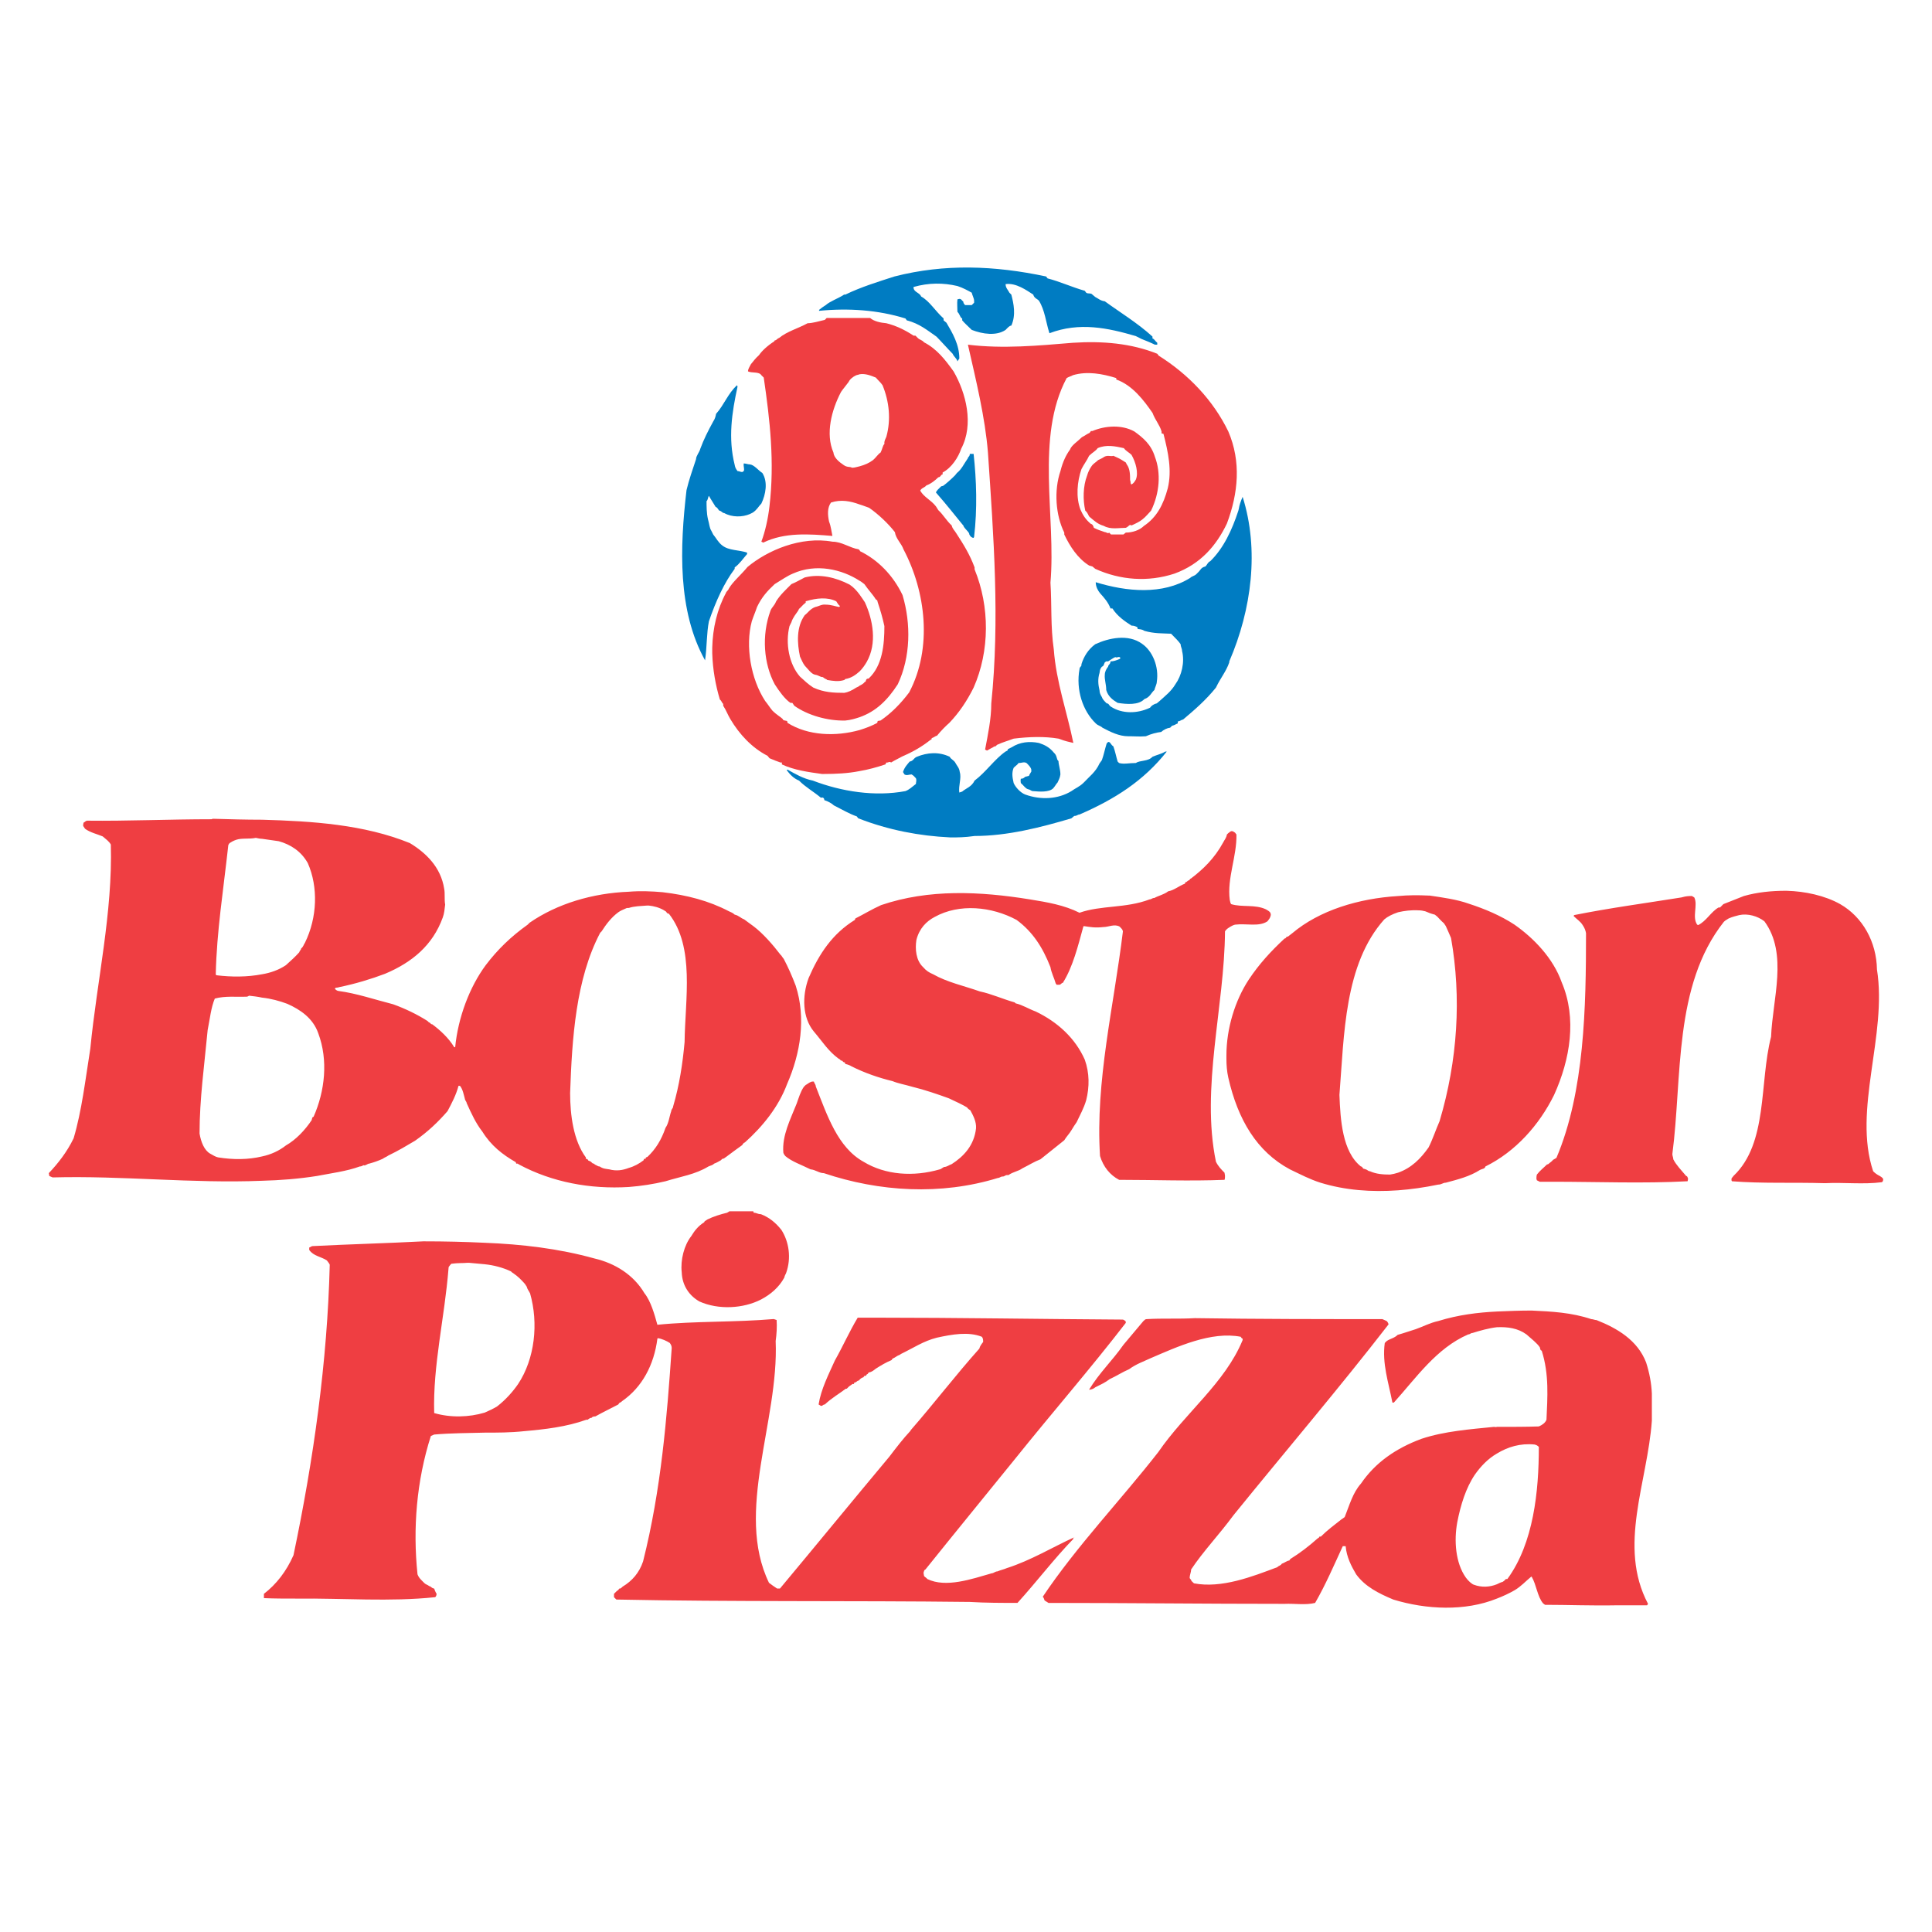<?xml version="1.0" encoding="utf-8"?>
<!-- Generator: Adobe Illustrator 13.0.0, SVG Export Plug-In . SVG Version: 6.00 Build 14948)  -->
<!DOCTYPE svg PUBLIC "-//W3C//DTD SVG 1.0//EN" "http://www.w3.org/TR/2001/REC-SVG-20010904/DTD/svg10.dtd">
<svg version="1.0" id="Layer_1" xmlns="http://www.w3.org/2000/svg" xmlns:xlink="http://www.w3.org/1999/xlink" x="0px" y="0px"
	 width="192.756px" height="192.756px" viewBox="0 0 192.756 192.756" enable-background="new 0 0 192.756 192.756"
	 xml:space="preserve">
<g>
	<polygon fill-rule="evenodd" clip-rule="evenodd" fill="#FFFFFF" points="0,0 192.756,0 192.756,192.756 0,192.756 0,0 	"/>
	<path fill-rule="evenodd" clip-rule="evenodd" fill="#EF3E42" d="M62.735,118.426c1.237-0.096,2.475-0.287,3.664-0.572
		c1.523-0.475,2.95-0.666,4.283-1.475c0.19-0.096,0.38-0.096,0.57-0.285c0.286-0.096,0.477-0.238,0.667-0.334l0.143-0.143
		c0.19,0,0.285-0.143,0.38-0.189c0.57-0.43,1.094-0.811,1.618-1.189l0.047-0.096L74.25,114h0.047
		c1.809-1.619,3.379-3.57,4.235-5.854c1.332-3.045,1.903-6.566,0.857-9.803c-0.381-1-0.762-1.855-1.189-2.665l-0.143-0.19
		l-0.095-0.143l-0.095-0.096c-0.761-0.999-1.761-2.142-2.713-2.855c-0.38-0.285-0.666-0.476-0.904-0.666
		c-0.38-0.142-0.523-0.381-0.951-0.476c-0.19-0.19-0.381-0.238-0.571-0.333c-2-1.047-4.188-1.618-6.614-1.903
		c-1.095-0.096-2.237-0.143-3.379-0.048c-3.616,0.142-7.138,1.189-9.897,3.093l-0.143,0.143l-0.047,0.047
		c-1.666,1.19-2.998,2.475-4.188,4.045c-1.618,2.188-2.76,5.233-3.046,8.185h-0.095c-0.571-0.951-1.428-1.713-2.189-2.285
		c-0.19,0-0.19-0.189-0.333-0.189l-0.143-0.143c-1.047-0.666-2.236-1.238-3.426-1.666c-1.856-0.475-3.665-1.094-5.473-1.332
		c-0.238-0.047-0.286-0.189-0.333-0.189c0-0.191,0.19-0.096,0.428-0.191c1.618-0.332,3.188-0.809,4.568-1.332
		c2.713-1.142,4.759-2.855,5.758-5.615c0.143-0.381,0.19-0.856,0.238-1.285c-0.095-0.523,0-1.095-0.095-1.57
		c-0.333-2.189-1.856-3.617-3.426-4.568c-4.568-1.856-9.707-2.189-14.751-2.332c-1.665,0-3.284-0.048-4.901-0.095l-0.143,0.047
		c-4.14,0-8.328,0.19-12.42,0.143c-0.19,0.047-0.19,0.143-0.333,0.19c-0.048,0.143-0.048,0.285-0.048,0.333l0.19,0.285
		c0.523,0.381,1.189,0.523,1.761,0.762c0.333,0.285,0.619,0.476,0.81,0.809c0.189,6.805-1.381,13.562-2.047,20.366
		c-0.476,2.998-0.856,6.234-1.665,8.945c-0.667,1.381-1.571,2.523-2.475,3.475l0.048,0.285l0.333,0.143
		c6.995-0.189,13.895,0.619,20.89,0.334c1.809-0.047,3.664-0.191,5.473-0.477c1.475-0.285,2.998-0.475,4.283-0.951
		c0.285,0,0.333-0.191,0.476-0.096c0.285-0.096,0.333-0.189,0.475-0.189c0.523-0.143,0.904-0.285,1.333-0.477
		c0.19-0.143,0.38-0.189,0.57-0.332c1-0.477,1.856-1,2.666-1.477c1.285-0.904,2.284-1.855,3.235-2.949
		c0.428-0.809,0.857-1.619,1.094-2.523h0.143c0.286,0.334,0.381,0.904,0.477,1.238c0.047,0.285,0.19,0.332,0.19,0.477
		c0.476,1.047,0.903,1.998,1.57,2.854c0.856,1.381,1.998,2.285,3.331,3.047l0.047,0.143h0.143l0.143,0.094
		C55.074,117.949,58.88,118.662,62.735,118.426L62.735,118.426z M149.34,142.359c-0.095,0.049-0.189,0-0.284,0
		c-2.38,0.24-4.949,0.43-7.233,1.191c-2.569,0.951-4.615,2.379-6.043,4.473c-0.81,0.904-1.143,2.141-1.618,3.33l-0.19,0.145
		l-0.143,0.094c-0.667,0.523-1.428,1.094-2.047,1.713h-0.143l-0.047,0.096l-0.144,0.096c-0.856,0.76-1.713,1.428-2.712,2.045
		l-0.096,0.145c-0.285,0.047-0.476,0.236-0.761,0.332c-0.096,0.191-0.333,0.191-0.429,0.334c-2.521,0.951-5.567,2.141-8.327,1.617
		c-0.143-0.143-0.286-0.238-0.286-0.334l-0.143-0.189c0-0.334,0.143-0.572,0.143-0.857c1.237-1.855,2.761-3.426,4.235-5.424
		c5.092-6.281,10.564-12.705,15.466-19.035c-0.048-0.189-0.143-0.285-0.19-0.332l-0.429-0.191c-6.186,0-12.324,0-18.701-0.096
		c-1.617,0.096-3.235,0-4.806,0.096c-0.19,0-0.19,0.096-0.333,0.191c-0.666,0.809-1.333,1.57-1.999,2.379
		c-1.095,1.57-2.379,2.76-3.426,4.473c0.19,0,0.476-0.094,0.618-0.238c0.571-0.285,0.999-0.475,1.428-0.809
		c0.714-0.332,1.285-0.713,1.951-0.998c0.714-0.523,1.428-0.762,2.142-1.096c2.664-1.143,6.043-2.711,8.993-2.141l0.096,0.143
		l0.095,0.047v0.143c-1.761,4.283-5.71,7.234-8.423,11.184c-3.712,4.758-8.137,9.373-11.516,14.418
		c0.143,0.143,0.143,0.334,0.19,0.381l0.381,0.238c7.756,0,15.607,0.094,23.555,0.094c0.999-0.047,2.094,0.145,3.046-0.094
		c1.046-1.809,1.903-3.807,2.76-5.664h0.285c0.096,1.096,0.571,2,1.047,2.809c0.904,1.236,2.237,1.902,3.712,2.521
		c3.283,1,7.138,1.191,10.325-0.096c0.619-0.238,1.238-0.523,1.81-0.855c0.618-0.381,1.047-0.857,1.617-1.332h0.048
		c0.477,0.809,0.571,1.998,1.142,2.664l0.19,0.143c2.284,0,4.616,0.096,7.139,0.049c0.998,0,2.046,0,3.045,0l0.095-0.145
		c-3.045-5.758-0.047-12.133,0.381-18.271v-2.713c-0.048-1.047-0.237-2.045-0.57-3.094c-0.857-2.236-2.903-3.426-4.949-4.234
		c-0.19,0-0.333-0.096-0.523-0.096c-1.998-0.666-3.949-0.76-5.948-0.855h-0.048c-1.143,0-2.284,0.047-3.427,0.096
		c-1.902,0.094-3.854,0.332-5.852,0.951c-0.857,0.189-1.428,0.523-2.237,0.809c-0.618,0.191-1.142,0.381-1.809,0.57
		c-0.333,0.334-0.761,0.381-1.094,0.619l-0.19,0.191c-0.285,2.045,0.381,3.949,0.762,5.947h0.143
		c2.236-2.475,4.235-5.424,7.423-6.805c0.19,0,0.238-0.143,0.429-0.143c0.761-0.238,1.618-0.477,2.426-0.572
		c1.095-0.047,2.095,0.096,2.951,0.715c0.476,0.428,1.047,0.857,1.332,1.285c0.048,0.143,0.048,0.332,0.19,0.332
		c0.761,2.381,0.571,4.711,0.477,6.9c-0.144,0.334-0.429,0.523-0.762,0.666C152.243,142.359,150.816,142.359,149.34,142.359
		L149.34,142.359z M149.34,158.064c-0.713,0.285-1.521,0.332-2.283,0.047c-0.19-0.047-0.571-0.381-0.809-0.715
		c-1.047-1.475-1.189-3.711-0.857-5.52c0.333-1.713,0.857-3.426,1.762-4.758c0.57-0.809,1.284-1.57,2.188-2.094
		c1.095-0.666,2.332-1.047,3.76-0.904c0.191,0.047,0.286,0.096,0.429,0.238c0,4.426-0.523,9.611-3.141,13.182h-0.144l-0.094,0.094
		l-0.096,0.096l-0.143,0.096C149.722,157.873,149.531,157.969,149.34,158.064L149.34,158.064z M48.364,123.992
		c-1.998-0.096-3.997-0.143-5.995-0.143h-0.144c-3.616,0.191-7.328,0.285-11.087,0.477l-0.286,0.143v0.238
		c0.428,0.617,1.19,0.666,1.761,1.047c0.096,0.143,0.238,0.285,0.286,0.428c-0.238,9.66-1.618,19.463-3.617,28.98
		c-0.713,1.617-1.712,2.902-2.95,3.854v0.143v0.143v0.143c1.047,0.047,2.046,0.047,3.283,0.047c4.616-0.047,9.327,0.334,13.8-0.141
		c0.095-0.049,0.143-0.238,0.143-0.334c-0.143-0.238-0.19-0.381-0.238-0.523c-0.285-0.049-0.333-0.238-0.476-0.238
		c-0.19-0.143-0.381-0.189-0.476-0.285c-0.334-0.334-0.571-0.523-0.714-0.904c-0.477-4.568-0.096-9.326,1.332-13.799l0.333-0.145
		c1.666-0.143,3.331-0.143,5.044-0.189c1.285,0,2.57,0,3.902-0.143c2.142-0.189,4.235-0.43,6.233-1.143h0.143l0.047-0.047
		c0.143-0.096,0.19-0.143,0.333-0.143c0.096-0.143,0.286-0.143,0.381-0.143c0.761-0.43,1.475-0.762,2.284-1.189l0.095-0.145
		l0.095-0.047l0.143-0.096l0.047-0.047c1.999-1.381,3.189-3.617,3.522-6.234l0.047-0.047c0.38,0.047,0.904,0.285,1.19,0.477
		c0.143,0.189,0.19,0.332,0.19,0.523c-0.477,6.947-1.047,14.084-2.855,21.27c-0.381,1.143-1.095,1.951-2.046,2.521l-0.096,0.096
		l-0.143,0.096h-0.095l-0.095,0.143l-0.143,0.096l-0.285,0.285c0,0.143,0,0.236,0,0.334l0.237,0.236
		c11.659,0.238,23.365,0.096,35.261,0.238c1.617,0.096,3.188,0.096,4.759,0.096c1.903-2.094,3.711-4.473,5.567-6.377V153.4
		l0.143-0.047c-2.189,0.998-4.378,2.332-6.758,3.092c-0.333,0.143-0.618,0.191-0.951,0.334c-0.238,0-0.381,0.189-0.571,0.189
		c-1.998,0.572-4.568,1.475-6.423,0.572c-0.096-0.145-0.333-0.238-0.333-0.334l-0.048-0.285c0.048-0.143,0.048-0.285,0.191-0.334
		c2.902-3.615,5.9-7.281,8.946-11.039c3.664-4.568,7.519-8.994,11.04-13.562v-0.143c-0.143-0.143-0.238-0.189-0.333-0.189
		c-8.232-0.049-16.322-0.191-24.745-0.191c-0.571,0-1.047,0-1.665,0c-0.856,1.428-1.475,2.855-2.284,4.283
		c-0.619,1.381-1.379,2.855-1.618,4.379l0.239,0.143c0.189,0,0.189-0.143,0.38-0.143c0.714-0.668,1.333-1,2.093-1.57h0.096
		l0.143-0.145l0.095-0.094c0.143-0.096,0.286-0.191,0.333-0.238h0.143l0.046-0.143c0.238,0,0.238-0.191,0.429-0.191l0.142-0.143
		l0.048-0.047l0.142-0.096l0.143-0.047l0.096-0.143h0.142l0.095-0.143l0.096-0.049l0.095-0.143c0.333-0.047,0.523-0.238,0.713-0.381
		c0.524-0.332,1-0.619,1.571-0.855l0.095-0.143c0.333-0.143,0.428-0.287,0.714-0.381l0.143-0.096
		c1.189-0.57,2.236-1.285,3.568-1.617c1.523-0.334,3.142-0.619,4.474-0.096c0.143,0.143,0.143,0.332,0.143,0.523
		c-0.143,0.189-0.333,0.428-0.381,0.666c-2.379,2.664-4.521,5.473-6.805,8.088l-0.095,0.145c-0.667,0.713-1.333,1.57-2.094,2.568
		c-3.664,4.379-7.281,8.805-10.897,13.135h-0.286c-0.286-0.191-0.571-0.381-0.81-0.572c-3.425-7.09,1-16.131,0.667-24.125
		c0.095-0.666,0.143-1.428,0.095-2.094l-0.286-0.096c-3.901,0.334-7.804,0.191-11.61,0.572c-0.286-1.047-0.667-2.379-1.285-3.141
		c-1.095-1.855-2.95-2.998-4.996-3.475C55.74,124.564,52.028,124.135,48.364,123.992L48.364,123.992z M48.364,140.934
		c-1.57,0.475-3.426,0.523-5.044,0.047c-0.143-4.758,1.047-9.564,1.428-14.418c0-0.191,0.048-0.191,0.19-0.381l0.095-0.096
		c0.714-0.096,1.095-0.047,1.618-0.096h0.143c0.523,0.049,1.047,0.096,1.57,0.145c0.904,0.094,1.809,0.332,2.617,0.713l0.096,0.096
		l0.143,0.094c0.476,0.334,0.714,0.572,1.142,1.047l0.19,0.287c0.048,0.236,0.19,0.381,0.333,0.666
		c0.857,2.998,0.477,6.52-1.189,9.041c-0.523,0.762-1.237,1.57-2.094,2.236C49.22,140.553,48.792,140.742,48.364,140.934
		L48.364,140.934z M75.154,120.852l0.048,0.143c0.286,0,0.381,0.143,0.714,0.143c0.857,0.334,1.475,0.857,2.046,1.57
		c0.761,1.189,0.999,2.809,0.476,4.283c-0.047,0.143-0.143,0.238-0.19,0.477c-0.523,0.951-1.332,1.666-2.332,2.189
		c-1.761,0.902-4.235,1.047-6.138,0.189c-1-0.57-1.713-1.57-1.761-2.902c-0.142-1.238,0.239-2.713,0.953-3.617
		c0.285-0.477,0.666-1,1.284-1.379l0.047-0.096l0.286-0.191c0.571-0.285,1.333-0.523,1.951-0.666l0.238-0.143
		C73.537,120.852,74.346,120.852,75.154,120.852L75.154,120.852z M139.49,89.398c-3.949,0.238-7.852,1.427-10.563,3.711
		l-0.429,0.334c-0.237,0-0.143,0.19-0.333,0.19c-1.38,1.285-2.521,2.522-3.568,4.092c-1.381,2.094-2.237,4.902-2.237,7.566v0.334
		c0,0.617,0.048,1.285,0.19,1.902c0.952,4.188,2.855,7.377,6.139,9.137c1.095,0.523,1.999,1,3.046,1.332
		c2.475,0.762,5.092,0.953,7.756,0.762c1.285-0.096,2.617-0.285,3.998-0.57c0.333,0,0.475-0.191,0.761-0.191
		c1.237-0.332,2.379-0.617,3.426-1.283c0.19-0.096,0.477-0.096,0.524-0.334c2.998-1.475,5.377-4.141,6.852-7.139
		c1.618-3.568,2.284-7.66,0.762-11.23c-0.856-2.426-2.808-4.424-4.711-5.757c-1.38-0.904-2.95-1.57-4.568-2.094
		c-1.189-0.428-2.617-0.618-3.902-0.809h-0.095C141.489,89.302,140.49,89.302,139.49,89.398L139.49,89.398z M139.49,116.998
		c-0.285,0.094-0.523,0.143-0.809,0.189c-0.667,0-1.381-0.047-1.999-0.332c-0.189,0-0.237-0.143-0.428-0.191l-0.143-0.047
		c-0.19,0-0.144-0.238-0.333-0.238c-1.856-1.475-2.047-4.664-2.142-7.139c0.476-5.996,0.476-13.038,4.473-17.511
		c0.333-0.285,0.81-0.523,1.38-0.714c0.619-0.143,1.333-0.237,2.047-0.19h0.047c0.19,0,0.429,0.048,0.619,0.096
		c0.333,0.143,0.571,0.238,0.951,0.333l0.237,0.19c0.239,0.238,0.382,0.428,0.667,0.666l0.19,0.285
		c0.143,0.334,0.333,0.714,0.523,1.19c1.047,5.948,0.666,12.182-1.142,18.272c-0.381,0.857-0.667,1.762-1.095,2.617
		C141.727,115.617,140.823,116.521,139.49,116.998L139.49,116.998z M178.272,88.875c1.808,0.047,3.807,0.476,5.329,1.333
		c2.237,1.285,3.617,3.759,3.664,6.519c1.047,6.567-2.426,13.991-0.38,20.129c0.189,0.189,0.38,0.332,0.666,0.475
		c0.143,0.096,0.19,0.096,0.333,0.285c0,0.096,0,0.287-0.143,0.334c-1.856,0.238-3.76,0-5.663,0.096
		c-3.235-0.096-6.233,0.047-9.278-0.191l-0.049-0.094v-0.145c0-0.094,0.144-0.189,0.191-0.285c3.473-3.283,2.569-9.279,3.759-13.895
		c0.143-3.76,1.714-8.28-0.665-11.516c-0.667-0.523-1.667-0.808-2.523-0.618c-0.332,0.095-0.618,0.143-1.047,0.333
		c-0.143,0.095-0.333,0.19-0.476,0.333c-5.044,6.376-4.14,15.56-5.139,23.173c0,0.191,0.095,0.334,0.095,0.523
		c0.286,0.572,0.809,1.096,1.284,1.666c0.144,0,0.144,0.191,0.19,0.285l-0.047,0.238c-4.378,0.238-8.993,0.049-13.515,0.049
		c-0.523,0-0.856,0-1.237,0l-0.285-0.143l-0.047-0.145c0-0.094,0-0.285,0.047-0.428c0.333-0.428,0.666-0.666,0.999-1l0.144-0.047
		c0.143-0.143,0.333-0.238,0.476-0.428l0.095-0.049l0.237-0.143c2.808-6.613,2.951-15.084,2.951-22.413
		c-0.047-0.285-0.144-0.523-0.334-0.809c-0.237-0.381-0.57-0.571-0.903-0.904l0.048-0.095c3.568-0.714,7.137-1.189,10.706-1.761
		c0.476-0.143,0.809-0.143,1.047-0.143l0.238,0.143c0.38,0.761-0.238,1.951,0.285,2.712l0.095,0.048
		c0.81-0.381,1.285-1.332,2.047-1.76h0.143l0.144-0.143l0.189-0.19c0.715-0.286,1.332-0.524,2.046-0.809
		c1.333-0.38,2.761-0.523,4.188-0.523H178.272L178.272,88.875z M122.979,82.926l0.237,0.143l0.144,0.19
		c0.047,2.188-0.952,4.378-0.667,6.519c0.048,0.143,0.048,0.333,0.144,0.429c1.094,0.333,2.379,0,3.474,0.523l0.237,0.143
		c0.096,0.096,0.19,0.096,0.238,0.333v0.096c-0.048,0.286-0.19,0.428-0.333,0.618c-0.856,0.572-2.094,0.19-3.236,0.333
		c-0.19,0.048-0.38,0.143-0.666,0.333c-0.143,0.096-0.237,0.191-0.333,0.334c-0.048,7.518-2.427,15.608-0.904,22.983
		c0.238,0.477,0.523,0.762,0.856,1.096c0,0.094,0.048,0.189,0.048,0.332c0,0.096,0,0.285-0.048,0.381c-3.521,0.143-6.947,0-10.516,0
		c-0.904-0.475-1.571-1.285-1.904-2.379c-0.476-7.471,1.38-14.941,2.284-22.413l-0.047-0.143c-0.048-0.095-0.144-0.191-0.286-0.333
		c-0.523-0.285-1.094,0.048-1.618,0.048c-0.809,0.094-1.332,0-1.95-0.096l-0.048,0.048c-0.523,1.904-1.047,4.045-2.046,5.616
		c-0.144,0-0.144,0.143-0.333,0.189h-0.286l-0.095-0.143c-0.144-0.523-0.429-1.046-0.523-1.617
		c-0.762-1.952-1.761-3.522-3.379-4.711c-2.475-1.333-5.71-1.666-8.185-0.286c-0.81,0.428-1.522,1.142-1.808,2.284
		c-0.143,0.904-0.048,2.046,0.666,2.712c0.333,0.38,0.571,0.523,1,0.713c1.427,0.809,3.045,1.143,4.663,1.713
		c1.142,0.238,2.284,0.762,3.474,1.096l0.096,0.094c0.666,0.145,1.332,0.572,1.998,0.811c2.189,1.047,3.95,2.664,4.901,4.805
		c0.476,1.334,0.476,2.713,0.143,4.045c-0.237,0.811-0.618,1.477-0.951,2.189c-0.19,0.285-0.333,0.477-0.523,0.809
		c-0.19,0.334-0.523,0.666-0.714,1c-0.666,0.523-1.476,1.189-2.142,1.713l-0.238,0.189c-0.618,0.238-1.047,0.523-1.808,0.904
		c-0.381,0.287-0.904,0.334-1.38,0.668h-0.144c-0.189,0-0.237,0.143-0.428,0.143c-0.238,0-0.285,0.143-0.476,0.143
		c-5.71,1.76-11.849,1.379-17.369-0.477c-0.476,0-0.809-0.332-1.332-0.381c-0.952-0.477-1.856-0.762-2.522-1.332
		c-0.048-0.096-0.143-0.143-0.19-0.334c-0.143-1.713,0.713-3.33,1.332-4.9c0.19-0.523,0.38-1.189,0.714-1.666l0.19-0.189
		c0.143-0.049,0.286-0.238,0.619-0.334h0.19c0.047,0.191,0.19,0.285,0.19,0.477c1.142,2.902,2.189,6.09,4.759,7.518
		c2.189,1.334,4.997,1.523,7.614,0.762c0.095,0,0.238-0.143,0.428-0.238c0.286,0,0.476-0.189,0.762-0.285
		c1.189-0.762,2.236-1.855,2.427-3.568c0.047-0.666-0.286-1.285-0.572-1.809c-0.095-0.047-0.237-0.143-0.333-0.285
		c-0.476-0.285-1.094-0.572-1.809-0.904c-1.046-0.381-2.427-0.857-3.617-1.143c-0.809-0.238-1.427-0.332-1.998-0.57
		c-1.38-0.334-2.76-0.809-4.093-1.475c-0.143-0.096-0.38-0.191-0.618-0.238l-0.047-0.143l-0.143-0.049l-0.143-0.143H83.91
		l-0.143-0.143l-0.095-0.047c-1.047-0.762-1.618-1.713-2.475-2.713c-1.143-1.381-1.19-3.521-0.523-5.33
		c1.047-2.426,2.379-4.425,4.616-5.805l0.048-0.143c0.856-0.429,1.618-0.904,2.569-1.333c4.758-1.617,9.85-1.379,14.846-0.57
		c1.761,0.285,3.427,0.57,4.949,1.333c2.142-0.762,4.616-0.428,6.995-1.333c0.19,0,0.238-0.143,0.476-0.143
		c0.429-0.238,0.952-0.333,1.381-0.666c0.57-0.095,1.047-0.523,1.665-0.761l0.048-0.143c0.19,0,0.19-0.19,0.381-0.19l0.095-0.143
		l0.095-0.047c1.19-0.905,2.332-1.999,3.188-3.569c0.143-0.286,0.333-0.476,0.381-0.809l0.143-0.143
		c0.096-0.048,0.143-0.143,0.286-0.19H122.979L122.979,82.926z M26.142,83.688c0.571,0.095,1.094,0.143,1.666,0.238
		c1.189,0.333,2.236,1,2.902,2.189c1.047,2.379,0.952,5.425-0.286,7.947c-0.142,0.19-0.142,0.381-0.381,0.571
		c0,0.143-0.142,0.19-0.19,0.381c-0.428,0.476-0.808,0.809-1.332,1.285c-0.713,0.475-1.523,0.762-2.379,0.903
		c-1.475,0.285-3.045,0.285-4.568,0.096l-0.047-0.096c0.095-4.282,0.761-8.422,1.237-12.752c0-0.047,0-0.19,0.143-0.333
		c0.143-0.096,0.38-0.239,0.666-0.333c0.572-0.19,1.285-0.048,1.951-0.19C25.761,83.64,25.951,83.688,26.142,83.688L26.142,83.688z
		 M26.142,99.533c0.904,0.096,1.76,0.334,2.522,0.619c1.285,0.57,2.569,1.428,3.093,2.949c0.999,2.666,0.666,5.758-0.476,8.328
		c-0.143,0-0.143,0.189-0.19,0.334c-0.666,0.998-1.57,1.951-2.569,2.521c-0.666,0.523-1.475,0.904-2.379,1.094
		c-1.38,0.334-2.902,0.334-4.378,0.096c-0.238-0.047-0.476-0.189-0.809-0.381c-0.571-0.332-0.904-1.143-1.047-1.998
		c0-3.426,0.476-6.805,0.809-10.326c0.238-1.189,0.333-2.236,0.713-3.141c1.047-0.285,2.142-0.143,3.236-0.191l0.19-0.094
		C25.285,99.391,25.713,99.438,26.142,99.533L26.142,99.533z M62.735,90.587c0.571-0.19,1.237-0.19,1.808-0.238h0.191
		c0.476,0.047,1.047,0.19,1.522,0.475l0.143,0.096c0.095,0,0.095,0.238,0.333,0.238c2.617,3.332,1.618,8.566,1.57,12.801
		c-0.19,2.141-0.523,4.33-1.142,6.424c0,0.191-0.19,0.285-0.19,0.477c-0.19,0.523-0.238,1.189-0.571,1.664
		c-0.428,1.238-0.999,2.143-1.808,2.904l-0.143,0.047l-0.047,0.143h-0.144l-0.047,0.143c-0.428,0.334-0.952,0.619-1.475,0.762
		c-0.618,0.238-1.237,0.334-1.951,0.143c-0.285-0.047-0.618-0.047-0.951-0.285c-0.19,0-0.238-0.096-0.477-0.191l-0.095-0.094
		c-0.238,0-0.238-0.238-0.429-0.238l-0.047-0.047c-0.19,0-0.048-0.191-0.333-0.191v-0.143c-1.237-1.666-1.571-4.234-1.571-6.424
		c0.191-5.473,0.571-11.373,2.999-15.989l0.143-0.143c0.428-0.667,0.951-1.38,1.665-1.904c0.19-0.143,0.523-0.285,0.856-0.428
		C62.64,90.587,62.687,90.587,62.735,90.587L62.735,90.587z"/>
	<path fill-rule="evenodd" clip-rule="evenodd" fill="#007CC2" d="M112.557,73.457c-0.903,0-1.761-0.429-2.569-0.857
		c-0.19-0.19-0.428-0.19-0.666-0.428c-1.285-1.237-1.999-3.331-1.618-5.424c0-0.239,0.238-0.239,0.19-0.476
		c0.238-0.762,0.666-1.476,1.38-1.999c1.333-0.618,3.283-1.047,4.663-0.047c1.047,0.713,1.714,2.284,1.476,3.807
		c0,0.237-0.19,0.57-0.238,0.809c-0.333,0.286-0.428,0.714-0.999,0.904c-0.571,0.618-1.761,0.523-2.665,0.38
		c-0.476-0.286-0.951-0.619-1.142-1.285c0-0.571-0.19-1.047-0.143-1.522c0-0.286,0.143-0.571,0.333-0.81
		c0-0.19,0.237-0.237,0.237-0.523c0.286,0,0.571-0.095,0.904-0.237l0.096-0.096l-0.096-0.095c-0.19-0.047-0.237,0.095-0.428,0
		c-0.238,0.095-0.477,0.286-0.714,0.428h-0.19l-0.143,0.096c-0.096,0.19-0.096,0.381-0.286,0.428
		c-0.143,0.19-0.19,0.239-0.237,0.619c-0.19,0.618-0.143,1.142,0,1.76c0,0.238,0.095,0.429,0.237,0.667
		c0.048,0.19,0.238,0.38,0.477,0.619c0.237,0,0.19,0.189,0.428,0.333c1.095,0.714,2.617,0.714,3.902,0.095
		c0.095-0.143,0.285-0.333,0.666-0.428l0.285-0.239c0.571-0.523,1.143-0.952,1.57-1.666c0.619-0.856,0.952-2.188,0.667-3.331
		c0-0.237-0.144-0.428-0.144-0.666c-0.189-0.286-0.523-0.618-0.951-1.047c-0.856-0.047-1.666,0-2.665-0.286
		c-0.285-0.19-0.476-0.142-0.666-0.19l-0.048-0.19c-0.143-0.048-0.285-0.143-0.571-0.143c-0.666-0.428-1.427-0.952-1.903-1.713
		h-0.19c-0.237-0.619-0.618-1.047-1.047-1.523c-0.189-0.237-0.428-0.618-0.428-1.094c3.093,0.952,6.662,1.285,9.422-0.428
		c0.19-0.19,0.429-0.19,0.619-0.381l0.237-0.238c0.19-0.19,0.238-0.428,0.666-0.523c0.19-0.19,0.238-0.429,0.477-0.523
		c1.332-1.285,2.188-3.141,2.808-5.044l0.047-0.191c0.048-0.333,0.19-0.761,0.381-1.189c1.666,5.282,0.904,11.231-1.332,16.417
		v0.096c-0.333,0.951-0.857,1.522-1.333,2.521c-0.999,1.237-2.094,2.189-3.283,3.188c-0.143,0-0.238,0.143-0.523,0.19v0.19
		c-0.143,0.048-0.333,0.19-0.571,0.238l-0.19,0.19c-0.333,0.047-0.618,0.19-0.903,0.428c-0.429,0.048-1,0.191-1.523,0.429
		c-0.714,0.047-1.047,0-1.475,0H112.557L112.557,73.457z M97.139,53.661c-0.189,0-0.333-0.142-0.428-0.333
		c0-0.238-0.333-0.429-0.571-0.81v-0.047c-0.856-1.047-1.713-2.142-2.76-3.331c0.048-0.19,0.333-0.429,0.523-0.619l0.19-0.047
		c0.333-0.238,0.809-0.667,1.189-1.046l0.19-0.238c0.476-0.381,0.666-0.856,1.095-1.475c0-0.143,0.19-0.143,0.19-0.428h0.38
		c0.286,2.617,0.381,5.472,0.048,8.279L97.139,53.661L97.139,53.661z M70.349,65.891c-2.76-4.949-2.522-11.278-1.856-16.988
		c0.238-0.999,0.619-2.094,0.952-3.093c0-0.333,0.333-0.667,0.428-1.047c0.333-0.904,0.761-1.76,1.285-2.713
		c0.19-0.285,0.238-0.524,0.285-0.761c0.81-0.904,1.19-2.046,2.094-2.855l0.047,0.143c-0.571,2.617-0.951,5.14-0.285,7.805
		c0.047,0.285,0.143,0.428,0.285,0.618c0.19,0,0.286,0.095,0.476,0.095l0.144-0.095c0.094-0.238-0.048-0.428,0-0.762
		c0.189,0,0.428,0.096,0.618,0.096c0.429,0.048,0.857,0.619,1.238,0.856c0.571,0.904,0.333,2.142-0.095,3.045
		c-0.286,0.286-0.429,0.619-0.857,0.904l-0.286,0.144c-0.761,0.333-1.809,0.333-2.569-0.096c-0.19,0-0.238-0.19-0.476-0.238
		c-0.143-0.095-0.143-0.286-0.381-0.38c-0.19-0.333-0.428-0.667-0.667-1.095c-0.095,0.095-0.095,0.428-0.237,0.523
		c0,0.524,0,1.19,0.142,1.809c0.143,0.476,0.143,0.857,0.333,1.142l0.19,0.381c0.285,0.333,0.476,0.761,0.904,1.094
		c0.666,0.524,1.665,0.428,2.475,0.713v0.144c-0.381,0.428-0.762,0.999-1.237,1.332v0.143c-1.047,1.38-1.904,3.283-2.571,5.234
		c-0.237,1.19-0.189,2.522-0.38,3.854V65.891L70.349,65.891z M94.76,83.545c-2.998-0.143-6.091-0.714-9.136-1.904l-0.143-0.19
		c-0.714-0.238-1.427-0.666-2.284-1.095c-0.19-0.19-0.619-0.428-0.952-0.523c0-0.143-0.095-0.333-0.333-0.238
		c-0.81-0.667-1.524-1.047-2.19-1.713c-0.571-0.238-0.904-0.618-1.237-1.047l0.095-0.047c0.761,0.428,1.57,0.904,2.521,1.094
		c2.856,1.095,6.187,1.618,9.231,1.047c0.381-0.143,0.619-0.38,1.047-0.713c0-0.143,0.096-0.381,0-0.571
		c-0.19-0.19-0.19-0.238-0.428-0.38c-0.238,0-0.476,0.143-0.714,0l-0.143-0.238c0.143-0.476,0.428-0.761,0.666-1.047
		c0.333-0.047,0.381-0.285,0.618-0.428l0.096-0.048c1.047-0.428,2.188-0.523,3.283,0c0.096,0.239,0.429,0.333,0.571,0.619
		c0.143,0.285,0.381,0.476,0.428,0.904c0.191,0.619-0.143,1.333-0.047,2.046l0.285-0.095c0.381-0.333,0.952-0.476,1.238-1.095
		c1.141-0.856,1.998-2.141,3.092-2.902l0.19-0.095l0.048-0.143l0.381-0.19c0.809-0.523,1.761-0.619,2.712-0.428
		c0.571,0.19,1.047,0.428,1.476,0.952c0.381,0.333,0.237,0.667,0.476,0.856c0,0.333,0.19,0.856,0.19,1.333
		c-0.048,0.38-0.19,0.571-0.285,0.809c-0.144,0.143-0.19,0.286-0.429,0.571c-0.428,0.428-1.428,0.333-1.999,0.285
		c-0.237,0-0.237-0.143-0.522-0.19c-0.286-0.095-0.429-0.381-0.714-0.619c0-0.048-0.048-0.238,0-0.428
		c0.189,0,0.285-0.048,0.428-0.19l0.381-0.095c0.048-0.143,0.19-0.333,0.238-0.428v-0.19c-0.048-0.238-0.238-0.429-0.477-0.666
		c-0.285-0.143-0.428,0-0.809,0c-0.048,0.143-0.238,0.237-0.476,0.476c-0.19,0.476-0.144,0.904,0,1.522
		c0.19,0.428,0.666,0.952,1.142,1.142c1.57,0.571,3.283,0.476,4.616-0.333c0.381-0.285,0.809-0.428,1.237-0.856
		c0.523-0.571,1.189-1.047,1.57-1.903l0.237-0.333c0.19-0.523,0.286-1.047,0.477-1.666l0.143-0.143h0.095
		c0.19,0.096,0.19,0.286,0.429,0.429c0.19,0.523,0.285,1.046,0.428,1.522l0.144,0.143c0.476,0.143,0.999,0,1.665,0
		c0.429-0.286,1.237-0.143,1.665-0.619c0.429-0.19,0.904-0.285,1.285-0.523h0.143c-2.284,2.902-5.187,4.758-8.708,6.281
		c-0.19,0-0.237,0.143-0.523,0.143l-0.285,0.238c-3.046,0.904-6.377,1.761-9.66,1.761c-0.952,0.143-1.713,0.143-2.333,0.143H94.76
		L94.76,83.545z M95.521,36.055c-0.048-0.286-0.333-0.428-0.477-0.761c-0.476-0.476-1.142-1.237-1.617-1.713
		c-0.904-0.619-1.667-1.285-2.951-1.618l-0.144-0.19c-2.76-0.857-5.709-1.047-8.612-0.762v-0.095
		c0.238-0.19,0.428-0.333,0.666-0.476c0.428-0.38,1.142-0.619,1.761-1l0.047-0.047h0.144c1.57-0.761,3.283-1.285,4.901-1.809
		c4.996-1.285,9.992-1.094,15.132,0l0.143,0.19c1.285,0.333,2.38,0.857,3.712,1.238l0.143,0.19c0.19,0.143,0.477,0,0.619,0.19
		l0.285,0.238c0.286,0.143,0.523,0.38,0.952,0.429c1.57,1.142,3.235,2.141,4.758,3.521v0.19c0.19,0.047,0.238,0.238,0.477,0.428
		v0.19h-0.238c-0.381-0.19-0.856-0.381-1.332-0.571l-0.571-0.286c-2.76-0.809-5.615-1.427-8.613-0.285l-0.047-0.143
		c-0.286-0.904-0.429-2.189-1-3.093c-0.143-0.19-0.476-0.238-0.571-0.618c-0.666-0.428-1.713-1.19-2.76-1.047
		c0,0.38,0.238,0.571,0.381,0.857l0.19,0.19c0.238,0.904,0.476,2.046,0,3.093c-0.19,0-0.381,0.238-0.571,0.428
		c-0.904,0.619-2.284,0.429-3.378,0c-0.381-0.38-0.667-0.619-0.952-0.952v-0.19l-0.095-0.048c-0.144-0.19-0.19-0.428-0.381-0.618
		c0-0.428-0.048-0.809,0-1.237l0.19-0.048c0.238,0,0.238,0.19,0.38,0.239l0.048,0.19l0.143,0.19c0.095,0,0.428,0,0.667,0
		l0.237-0.238v-0.19c0-0.238-0.19-0.571-0.237-0.808c-0.429-0.238-0.857-0.477-1.428-0.667c-1.428-0.333-2.855-0.333-4.377,0.095
		v0.095c0.046,0.428,0.618,0.477,0.76,0.857c0.857,0.476,1.38,1.427,2.237,2.189v0.19l0.285,0.238
		c0.618,1.047,1.285,2.189,1.285,3.568L95.521,36.055L95.521,36.055z"/>
	<path fill-rule="evenodd" clip-rule="evenodd" fill="#EF3E42" d="M85.767,76.93c0.856-0.143,1.713-0.38,2.569-0.666l0.095-0.19
		c0.19,0.048,0.286-0.143,0.476,0c0.38-0.238,0.714-0.38,1.047-0.571l0.095-0.047c1.095-0.476,1.903-0.951,2.76-1.618l0.143-0.095
		v-0.095c0.286-0.095,0.38-0.238,0.523-0.238c0.429-0.523,0.904-1,1.237-1.286c1-1.046,1.761-2.188,2.427-3.521
		c1.618-3.664,1.618-8.089,0.096-11.801v-0.19c-0.476-1.285-1.095-2.284-1.809-3.379c-0.191-0.333-0.381-0.428-0.476-0.809
		c-0.523-0.476-0.856-1.095-1.332-1.523l-0.238-0.38c-0.523-0.666-1.189-0.904-1.57-1.57c0.143-0.286,0.428-0.286,0.618-0.523
		c0.429-0.143,0.904-0.524,1.19-0.81c0.238,0,0.238-0.285,0.428-0.285v-0.191c0.904-0.476,1.57-1.522,1.856-2.379
		c1.284-2.427,0.476-5.567-0.762-7.709c-0.856-1.189-1.666-2.236-2.95-2.903c-0.19-0.237-0.429-0.237-0.619-0.428l-0.238-0.238
		h-0.19c-0.857-0.571-1.761-1-2.713-1.237c-0.571-0.047-1.237-0.19-1.618-0.524c-0.334,0-0.714,0-1.047,0c-1.142,0-2.189,0-3.284,0
		l-0.19,0.191c-0.619,0.143-1.237,0.333-1.713,0.333c-0.952,0.523-2.046,0.809-2.855,1.475c-0.19,0.048-0.238,0.238-0.429,0.238
		l-0.047,0.095c-0.667,0.428-1.237,0.952-1.523,1.38c-0.381,0.333-0.523,0.571-0.809,0.904c-0.143,0.285-0.286,0.475-0.286,0.713
		c0.38,0.19,1.094,0,1.333,0.381l0.237,0.237c0.619,4.235,1.094,8.423,0.571,12.849c-0.143,1.237-0.429,2.521-0.809,3.521
		l0.189,0.095c2.142-1.047,4.616-0.856,6.9-0.666c-0.095-0.429-0.143-0.952-0.333-1.428c-0.143-0.666-0.191-1.38,0.19-1.903
		c0.999-0.333,1.951-0.143,2.855,0.19c0.333,0.095,0.667,0.238,0.951,0.333c0.952,0.666,1.903,1.571,2.57,2.427
		c0.095,0.666,0.667,1.143,0.856,1.713c2.237,4.235,2.903,9.85,0.572,14.275c-0.857,1.142-1.808,2.094-2.855,2.808l-0.286,0.047
		l-0.048,0.19c-0.523,0.286-1.142,0.524-1.76,0.714c-2.38,0.666-5.14,0.571-7.186-0.714l-0.048-0.19
		c-0.19-0.047-0.429-0.047-0.429-0.19c-0.237-0.238-0.57-0.381-1.046-0.856c-0.238-0.286-0.476-0.667-0.714-0.952
		c-1.427-2.189-1.998-5.472-1.333-7.947c0.19-0.571,0.333-0.857,0.523-1.428c0.476-0.999,1.047-1.617,1.761-2.284
		c0.714-0.428,1.237-0.809,1.809-1.046c2.331-1.047,4.901-0.429,6.662,0.713c0.189,0.095,0.333,0.238,0.476,0.333
		c0.428,0.619,0.856,1.047,1.141,1.523l0.143,0.095l0.048,0.19c0.286,0.856,0.476,1.522,0.667,2.38c0,1.855-0.19,3.949-1.57,5.234
		c-0.381,0-0.191,0.333-0.381,0.333c-0.143,0.19-0.333,0.285-0.523,0.38c-0.095,0.095-0.238,0.143-0.333,0.19
		c-0.428,0.286-0.856,0.476-1.189,0.524c-1.095,0-2.046-0.048-3.093-0.524c-0.523-0.333-0.856-0.666-1.332-1.094
		c-1.095-1.237-1.475-3.332-1.046-5.044l0.189-0.381c0.144-0.477,0.477-0.856,0.667-1.143l0.095-0.19
		c0.238-0.19,0.381-0.428,0.666-0.618V59.99c1.095-0.333,2.189-0.429,3.046,0c0.19,0.285,0.19,0.333,0.381,0.476l-0.095,0.095
		c-0.333-0.047-0.761-0.237-1.38-0.237c-0.333-0.048-0.714,0.19-0.999,0.237c-0.523,0.19-0.762,0.619-1.047,0.81
		c-0.857,1.189-0.762,2.807-0.476,4.14c0.143,0.286,0.285,0.666,0.476,0.904c0.285,0.285,0.666,0.856,1.047,0.904
		c0.333,0.047,0.475,0.237,0.761,0.237c0.19,0.19,0.381,0.19,0.428,0.286c0.619,0.095,1.095,0.19,1.713,0l0.095-0.096
		c0.618-0.095,1.047-0.428,1.428-0.761c0.285-0.286,0.523-0.619,0.713-0.952c1.047-1.856,0.619-4.188-0.19-5.948
		c-0.143-0.238-0.333-0.476-0.523-0.761c-0.286-0.38-0.571-0.713-1-0.999c-1.38-0.714-2.95-1.094-4.472-0.714
		c-0.476,0.238-0.857,0.476-1.333,0.667c-0.618,0.619-1.094,1.047-1.522,1.713c-0.19,0.476-0.428,0.57-0.571,0.951
		c-0.903,2.475-0.666,5.282,0.428,7.328c0.429,0.667,1,1.476,1.57,1.856h0.19l0.191,0.286c1.332,0.952,3.331,1.522,5.091,1.476
		c0.524-0.048,1-0.191,1.428-0.333c1.617-0.571,2.76-1.666,3.807-3.284c1.284-2.712,1.332-6.043,0.476-8.898
		c-0.952-1.998-2.475-3.521-4.235-4.378l-0.047-0.095l-0.095-0.095c-0.905-0.143-1.666-0.761-2.617-0.761
		c-3.141-0.571-6.472,0.856-8.471,2.521c-0.666,0.81-1.474,1.476-1.855,2.142c-0.095,0.238-0.286,0.333-0.286,0.428
		c-0.904,1.666-1.333,3.569-1.38,5.473v0.571c0.047,1.618,0.333,3.188,0.761,4.616c0.19,0.143,0.19,0.333,0.333,0.428v0.19
		c0.286,0.428,0.476,0.952,0.713,1.333c0.904,1.523,2.142,2.855,3.712,3.665l0.191,0.237c0.428,0.191,0.713,0.286,1.094,0.429h0.143
		v0.19c1.237,0.571,2.617,0.761,3.997,0.952h0.19C83.387,77.216,84.577,77.168,85.767,76.93L85.767,76.93z M98.472,74.884
		l-0.19-0.095c0.285-1.522,0.618-3.045,0.618-4.615c0.857-8.328,0.238-16.608-0.333-25.031c-0.285-3.521-1.189-7.185-1.998-10.754
		c3.474,0.428,7.043,0.095,10.469-0.19c2.95-0.19,5.806,0.047,8.423,1.095l0.143,0.19c2.95,1.855,5.425,4.425,6.947,7.566
		c1.285,2.998,1,6.138-0.143,9.184c-1.047,2.188-2.617,4.044-5.234,4.997c-2.617,0.856-5.377,0.666-7.899-0.477l-0.285-0.237
		l-0.333-0.096c-1.143-0.714-1.903-1.903-2.475-3.093v-0.19c-0.856-1.713-1.047-4.188-0.381-6.139
		c0.238-0.952,0.571-1.618,0.952-2.142c0.143-0.428,0.761-0.809,1.189-1.237c0.285-0.143,0.523-0.333,0.761-0.428l0.144-0.19h0.143
		c1.237-0.523,2.902-0.667,4.188,0.047c0.856,0.618,1.665,1.284,2.046,2.522c0.619,1.618,0.476,3.616-0.381,5.377
		c-0.237,0.238-0.523,0.619-0.904,0.904c-0.237,0.19-0.618,0.381-1.047,0.571c-0.237-0.143-0.237,0.095-0.57,0.238
		c-0.666,0-1.523,0.19-2.189-0.19c-0.618-0.19-0.856-0.429-1.428-0.904c-0.143-0.143-0.143-0.381-0.428-0.619
		c-0.238-1.047-0.238-2.427,0.19-3.521c0.095-0.334,0.237-0.619,0.429-0.904c0.189-0.286,0.428-0.381,0.666-0.619
		c0.189-0.095,0.428-0.19,0.618-0.333c0.381-0.19,0.618,0,0.904-0.095c0.285,0.143,0.571,0.238,0.856,0.428l0.381,0.238l0.095,0.19
		c0.333,0.428,0.333,1.095,0.333,1.57c0.096,0.19,0,0.381,0.143,0.428c0.19-0.095,0.286-0.237,0.429-0.475
		c0.285-0.667,0-1.713-0.429-2.475c-0.237-0.238-0.57-0.381-0.761-0.667c-0.856-0.19-1.761-0.381-2.617,0
		c-0.19,0.286-0.523,0.428-0.856,0.762c-0.19,0.428-0.523,0.856-0.762,1.332c-0.428,1.237-0.571,2.808-0.095,4.045
		c0.237,0.523,0.476,0.952,1.047,1.428c0.143,0,0.237,0.19,0.285,0.381c0.381,0.19,0.666,0.285,1.095,0.428
		c0.143,0,0.333,0.19,0.428,0.048l0.19,0.19c0.619,0,0.856,0,1.237,0l0.238-0.19c0.666,0,1.38-0.238,1.808-0.666
		c1.285-0.857,1.951-2.142,2.38-3.76c0.428-1.76,0.048-3.569-0.429-5.425l-0.19-0.047v-0.19c-0.19-0.667-0.618-1.095-0.904-1.856
		c-0.856-1.237-1.998-2.76-3.616-3.331V37.72c-1.38-0.429-2.902-0.714-4.33-0.285c-0.143,0.094-0.381,0.142-0.619,0.285
		c-3.141,5.9-1.047,13.847-1.617,20.414c0.143,2.189,0,4.378,0.333,6.662c0.237,3.236,1.332,6.281,1.951,9.327
		c-0.429-0.096-0.856-0.191-1.333-0.381l-0.143-0.048c-1.38-0.237-2.95-0.19-4.473,0l-0.144,0.048
		c-0.476,0.19-0.903,0.285-1.522,0.571l-0.143,0.143c-0.19,0-0.19,0.095-0.429,0.19L98.472,74.884L98.472,74.884z M85.767,37.339
		c0.57-0.095,1.142,0.143,1.617,0.333c0.19,0.238,0.477,0.477,0.667,0.762c0.667,1.618,0.857,3.426,0.381,5.14
		c-0.095,0.238-0.238,0.428-0.19,0.713c-0.19,0.19-0.19,0.476-0.38,0.856c-0.286,0.191-0.477,0.524-0.762,0.761
		c-0.381,0.286-0.809,0.477-1.332,0.619c-0.238,0.047-0.476,0.143-0.761,0.143c-0.239-0.143-0.476,0-0.857-0.285
		c-0.428-0.286-0.952-0.714-1-1.238c-0.809-1.856-0.19-4.235,0.761-6.043c0.191-0.286,0.524-0.667,0.762-1
		c0.095-0.238,0.428-0.523,0.761-0.666C85.576,37.387,85.671,37.387,85.767,37.339L85.767,37.339z"/>
</g>
</svg>
